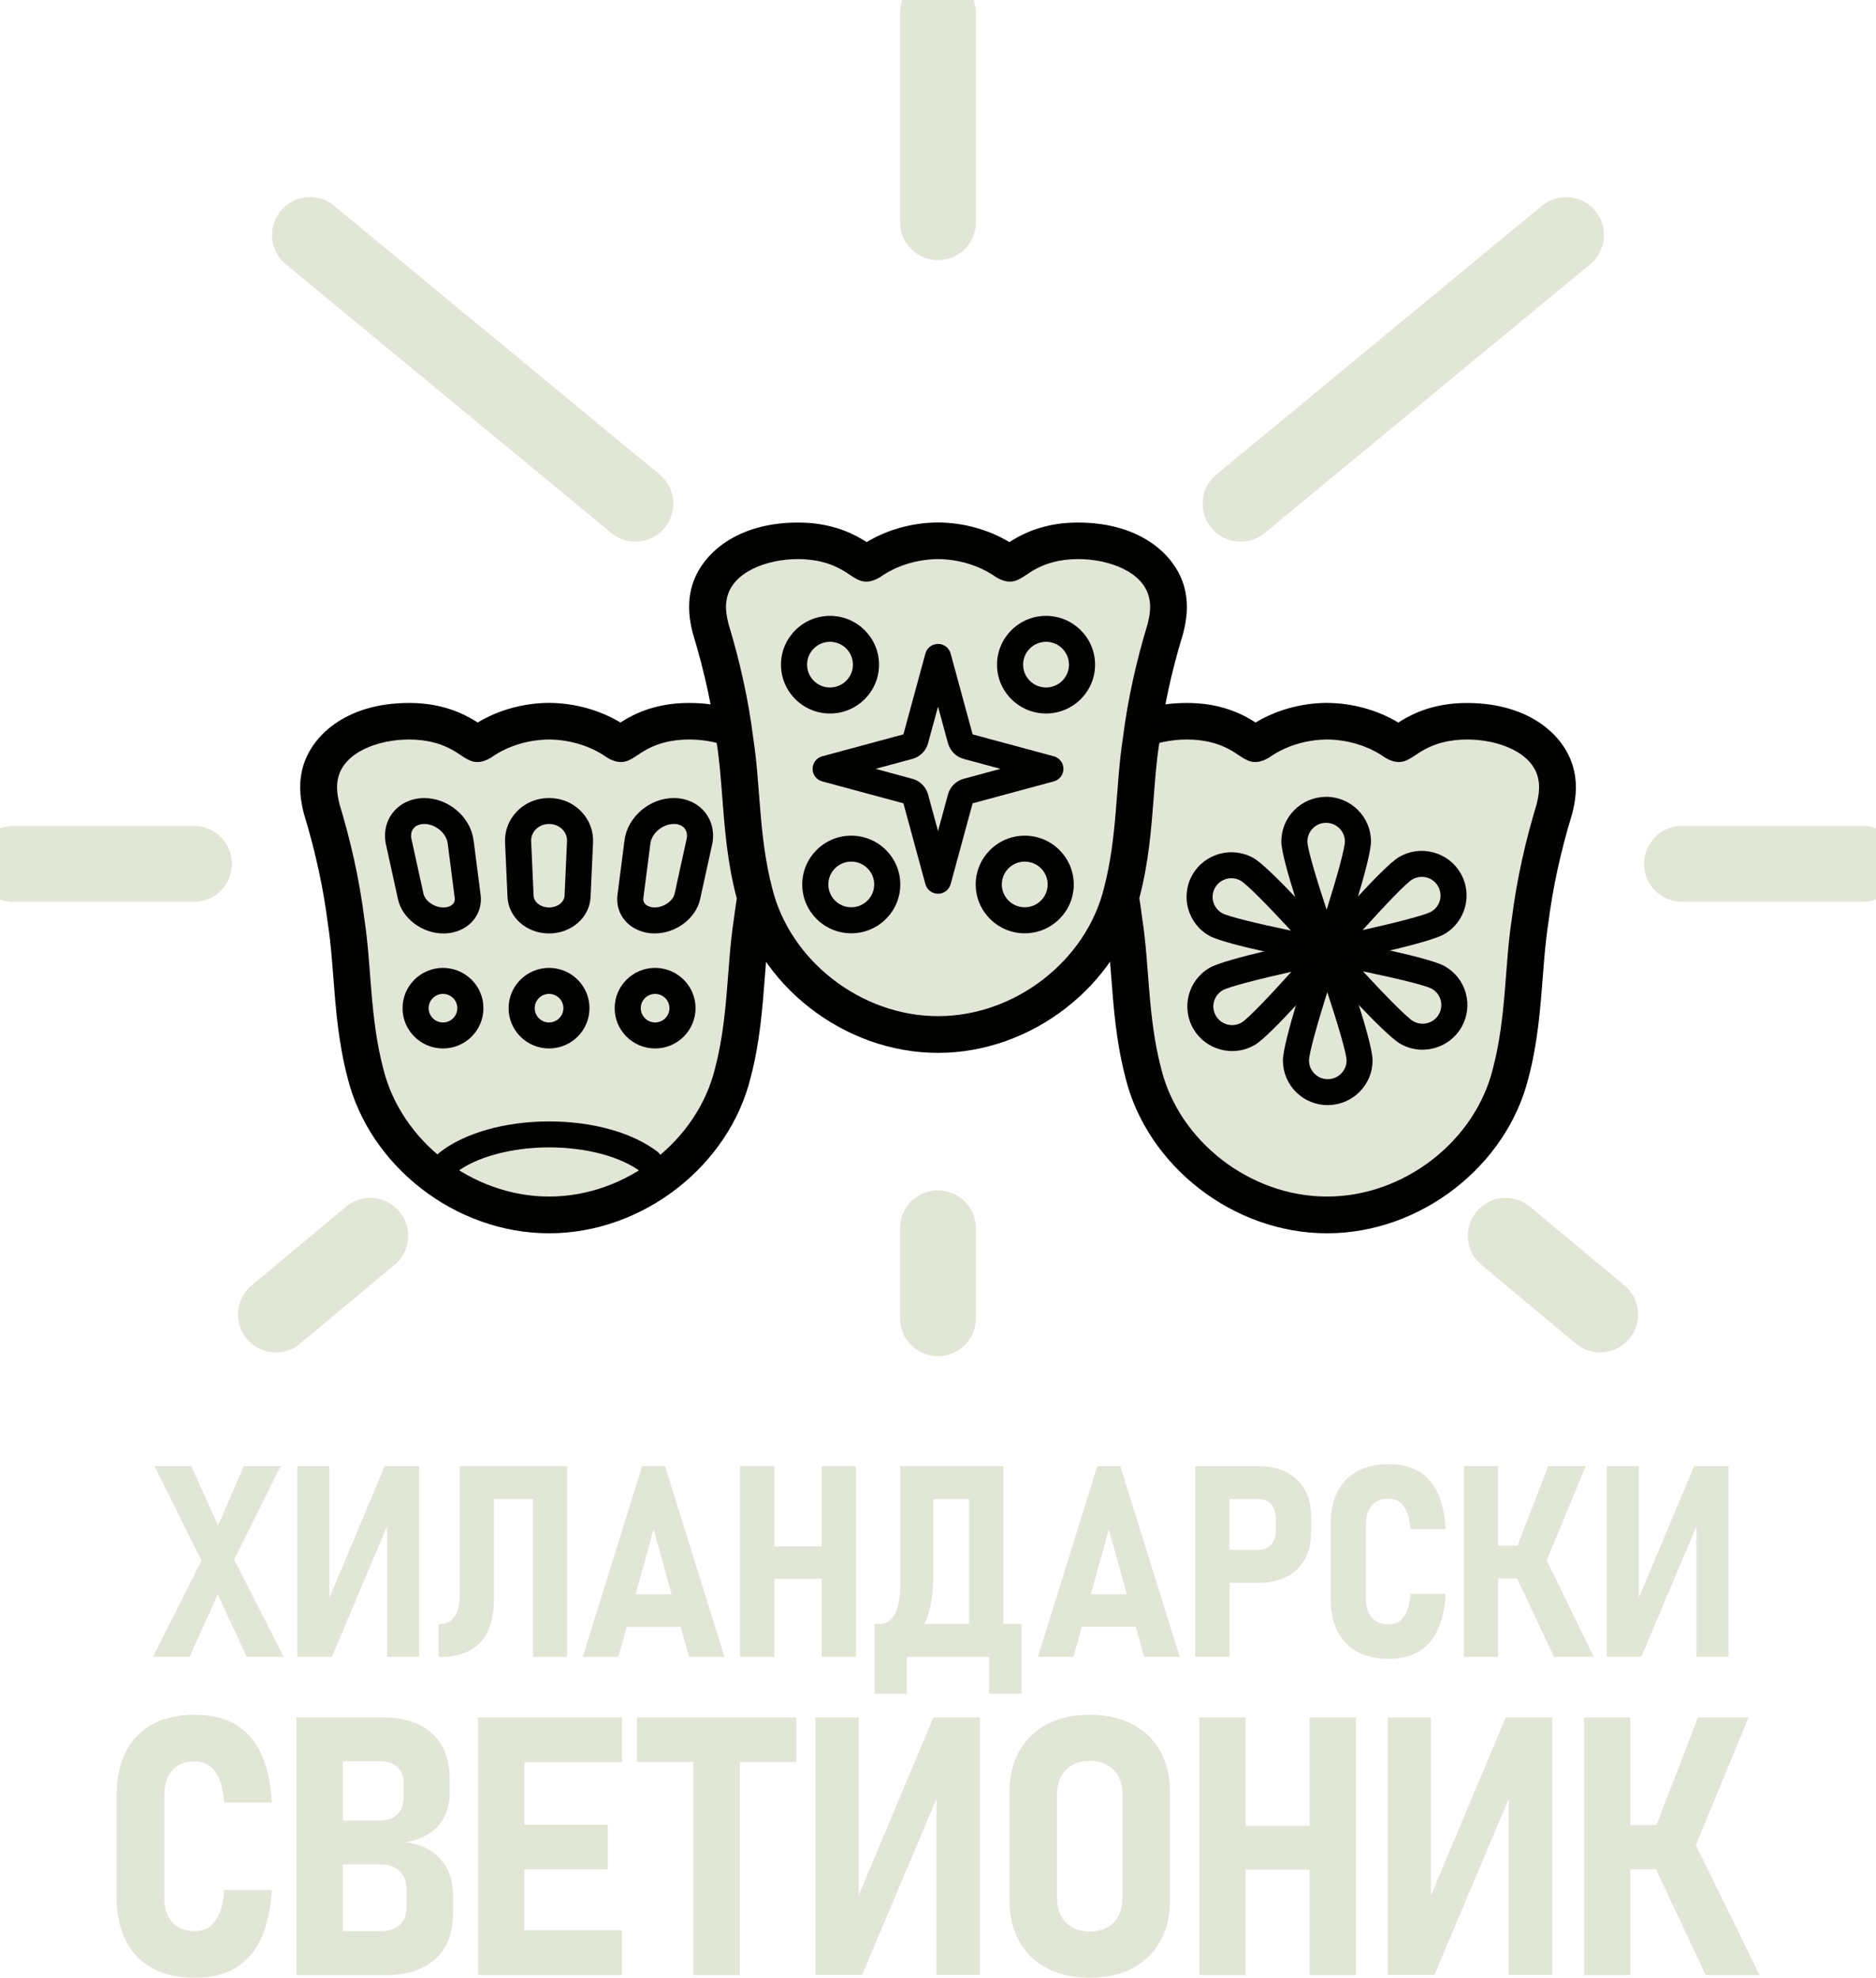 <?xml version="1.0" encoding="UTF-8"?> <svg xmlns="http://www.w3.org/2000/svg" width="167" height="176" viewBox="0 0 167 176" fill="none"><g clip-path="url(#clip0_1161_794)"><path d="M48.873 108.117C41.283 108.117 34.255 102.665 32.503 95.434C31.735 92.504 31.511 89.616 31.298 86.82C31.171 85.154 31.047 83.581 30.816 82.084C30.399 78.757 29.691 75.484 28.641 72.03C28.634 72.002 28.627 71.978 28.62 71.951C28.42 71.156 28.228 70.097 28.472 68.966C29.178 65.663 32.967 64.189 36.409 64.189C37.356 64.189 38.247 64.299 39.059 64.522C40.009 64.765 40.959 65.204 41.858 65.824L41.889 65.845C42.088 65.978 42.281 66.105 42.415 66.167C42.433 66.174 42.446 66.18 42.464 66.191C42.464 66.191 42.47 66.191 42.474 66.191C42.508 66.191 42.608 66.174 42.804 66.064C44.508 64.871 46.656 64.203 48.862 64.189C51.093 64.207 53.24 64.871 54.944 66.064C55.175 66.194 55.275 66.194 55.278 66.194C55.295 66.187 55.319 66.174 55.333 66.167C55.467 66.105 55.657 65.978 55.86 65.845L55.911 65.81C56.789 65.204 57.739 64.765 58.713 64.518C59.487 64.309 60.403 64.193 61.339 64.193C64.781 64.193 68.567 65.666 69.273 68.953C69.524 70.101 69.328 71.159 69.128 71.954C69.121 71.982 69.115 72.009 69.108 72.033C68.058 75.487 67.349 78.763 66.939 82.039C66.702 83.585 66.578 85.158 66.451 86.823C66.234 89.619 66.01 92.508 65.239 95.465C63.494 102.668 56.465 108.12 48.893 108.12H48.873V108.117Z" fill="#E2E6D6"></path><path d="M48.877 65.807C50.739 65.82 52.598 66.386 54.054 67.421C54.446 67.654 54.859 67.811 55.279 67.811C55.523 67.811 55.771 67.757 56.019 67.633C56.291 67.51 56.553 67.328 56.825 67.15C57.506 66.68 58.263 66.3 59.124 66.081C59.795 65.899 60.559 65.807 61.344 65.807C64.111 65.807 67.174 66.941 67.674 69.275L67.68 69.299C67.846 70.052 67.725 70.813 67.546 71.546C66.586 74.709 65.784 78.126 65.323 81.823C64.689 85.915 64.851 90.489 63.66 95.043C62.08 101.561 55.709 106.478 48.901 106.478H48.863C42.055 106.478 35.681 101.561 34.104 95.043C32.913 90.489 33.075 85.918 32.442 81.823C31.98 78.122 31.178 74.709 30.218 71.546C30.036 70.813 29.919 70.052 30.084 69.299L30.091 69.275C30.59 66.941 33.657 65.807 36.421 65.807C37.205 65.807 37.969 65.899 38.641 66.081C39.498 66.3 40.258 66.68 40.94 67.15C41.212 67.332 41.473 67.51 41.745 67.633C41.993 67.757 42.241 67.811 42.485 67.811C42.905 67.811 43.318 67.654 43.711 67.421C45.167 66.382 47.029 65.82 48.887 65.807M48.877 62.548H48.853C46.592 62.565 44.375 63.178 42.523 64.296C41.549 63.665 40.523 63.206 39.467 62.935C38.524 62.681 37.495 62.555 36.41 62.555C30.731 62.555 27.537 65.577 26.883 68.582C26.883 68.596 26.876 68.61 26.876 68.617C26.559 70.073 26.794 71.372 27.034 72.338C27.048 72.393 27.062 72.448 27.079 72.499C28.101 75.864 28.79 79.047 29.189 82.234C29.192 82.265 29.196 82.299 29.203 82.33C29.427 83.766 29.544 85.312 29.671 86.946C29.891 89.804 30.122 92.758 30.924 95.845C32.858 103.775 40.565 109.748 48.86 109.748H48.898C57.193 109.748 64.899 103.771 66.834 95.845C67.639 92.754 67.866 89.801 68.087 86.946C68.214 85.312 68.331 83.77 68.555 82.33C68.558 82.299 68.565 82.265 68.568 82.234C68.968 79.047 69.656 75.861 70.678 72.499C70.696 72.444 70.709 72.393 70.723 72.338C70.964 71.372 71.198 70.073 70.881 68.617C70.881 68.606 70.878 68.596 70.874 68.589C70.234 65.594 67.037 62.555 61.344 62.555C60.26 62.555 59.23 62.681 58.287 62.935C57.231 63.206 56.205 63.665 55.231 64.296C53.376 63.182 51.163 62.565 48.901 62.548H48.877Z" fill="#010100"></path><path d="M39.469 83.067C37.575 83.067 35.803 81.727 35.428 80.021L34.361 75.162C34.13 74.113 34.361 73.061 35.001 72.276C35.648 71.478 36.66 71.019 37.772 71.019C39.923 71.019 41.888 72.701 42.157 74.771L42.783 79.63C42.893 80.493 42.642 81.323 42.078 81.963C41.455 82.666 40.505 83.07 39.469 83.07V83.067ZM37.772 73.325C37.359 73.325 37.014 73.465 36.808 73.722C36.612 73.966 36.55 74.298 36.629 74.665L37.696 79.524C37.841 80.178 38.667 80.754 39.469 80.754C39.837 80.754 40.15 80.637 40.333 80.432C40.456 80.291 40.505 80.123 40.48 79.918L39.854 75.059C39.734 74.133 38.763 73.325 37.772 73.325Z" fill="#010100"></path><path d="M48.876 83.067C46.886 83.067 45.262 81.642 45.179 79.826L44.959 74.967C44.914 73.945 45.282 72.972 46.002 72.222C46.748 71.444 47.767 71.016 48.876 71.016C49.984 71.016 51.003 71.444 51.75 72.222C52.469 72.969 52.837 73.942 52.793 74.967L52.572 79.826C52.49 81.645 50.865 83.067 48.876 83.067ZM48.876 73.325C48.411 73.325 47.988 73.5 47.681 73.819C47.406 74.106 47.265 74.477 47.282 74.86L47.502 79.719C47.53 80.288 48.146 80.754 48.879 80.754C49.612 80.754 50.228 80.292 50.256 79.719L50.476 74.86C50.493 74.477 50.352 74.106 50.077 73.819C49.771 73.5 49.347 73.325 48.883 73.325H48.876Z" fill="#010100"></path><path d="M58.283 83.067C57.247 83.067 56.297 82.663 55.674 81.961C55.106 81.32 54.855 80.49 54.968 79.627L55.594 74.768C55.863 72.698 57.828 71.016 59.98 71.016C61.095 71.016 62.103 71.475 62.75 72.273C63.387 73.061 63.618 74.113 63.391 75.159L62.324 80.018C61.948 81.728 60.172 83.064 58.283 83.064V83.067ZM59.98 73.325C58.992 73.325 58.018 74.137 57.897 75.059L57.271 79.918C57.243 80.12 57.291 80.288 57.419 80.429C57.601 80.634 57.914 80.751 58.283 80.751C59.085 80.751 59.914 80.175 60.055 79.521L61.122 74.662C61.202 74.295 61.139 73.959 60.943 73.719C60.737 73.462 60.396 73.322 59.98 73.322V73.325Z" fill="#010100"></path><path d="M48.876 93.3C46.89 93.3 45.275 91.692 45.275 89.715C45.275 87.738 46.89 86.131 48.876 86.131C50.862 86.131 52.476 87.738 52.476 89.715C52.476 91.692 50.862 93.3 48.876 93.3ZM48.876 88.444C48.17 88.444 47.599 89.016 47.599 89.715C47.599 90.414 48.17 90.987 48.876 90.987C49.581 90.987 50.153 90.414 50.153 89.715C50.153 89.016 49.578 88.444 48.876 88.444Z" fill="#010100"></path><path d="M39.434 93.3C37.448 93.3 35.834 91.692 35.834 89.715C35.834 87.738 37.448 86.131 39.434 86.131C41.42 86.131 43.035 87.738 43.035 89.715C43.035 91.692 41.42 93.3 39.434 93.3ZM39.434 88.444C38.729 88.444 38.157 89.016 38.157 89.715C38.157 90.414 38.732 90.987 39.434 90.987C40.136 90.987 40.711 90.414 40.711 89.715C40.711 89.016 40.14 88.444 39.434 88.444Z" fill="#010100"></path><path d="M58.317 93.3C56.331 93.3 54.717 91.692 54.717 89.715C54.717 87.738 56.331 86.131 58.317 86.131C60.303 86.131 61.917 87.738 61.917 89.715C61.917 91.692 60.303 93.3 58.317 93.3ZM58.317 88.444C57.611 88.444 57.04 89.016 57.04 89.715C57.04 90.414 57.615 90.987 58.317 90.987C59.019 90.987 59.594 90.414 59.594 89.715C59.594 89.016 59.019 88.444 58.317 88.444Z" fill="#010100"></path><path d="M39.855 104.621C39.511 104.621 39.173 104.47 38.943 104.183C38.544 103.682 38.63 102.956 39.132 102.558C41.328 100.828 44.97 99.793 48.873 99.793C52.776 99.793 56.3 100.794 58.503 102.469C59.013 102.856 59.109 103.583 58.72 104.09C58.331 104.597 57.602 104.693 57.092 104.306C55.278 102.928 52.208 102.103 48.873 102.103C45.538 102.103 42.343 102.97 40.571 104.368C40.357 104.536 40.103 104.618 39.852 104.618L39.855 104.621Z" fill="#010100"></path><path d="M118.124 108.117C110.538 108.117 103.506 102.665 101.755 95.434C100.987 92.504 100.763 89.616 100.55 86.82C100.422 85.154 100.299 83.581 100.068 82.084C99.651 78.757 98.942 75.484 97.893 72.03C97.886 72.002 97.879 71.978 97.872 71.951C97.672 71.156 97.48 70.097 97.724 68.966C98.43 65.663 102.219 64.189 105.661 64.189C106.608 64.189 107.499 64.299 108.311 64.522C109.261 64.765 110.211 65.204 111.11 65.824L111.141 65.845C111.34 65.978 111.533 66.105 111.667 66.167C111.685 66.174 111.698 66.18 111.716 66.191C111.716 66.191 111.722 66.191 111.726 66.191C111.76 66.191 111.86 66.174 112.056 66.064C113.76 64.871 115.908 64.203 118.114 64.189C120.341 64.207 122.489 64.871 124.196 66.064C124.427 66.194 124.526 66.194 124.53 66.194C124.547 66.187 124.571 66.174 124.585 66.167C124.719 66.105 124.909 65.978 125.112 65.845L125.163 65.81C126.041 65.204 126.991 64.765 127.965 64.518C128.739 64.309 129.655 64.193 130.591 64.193C134.033 64.193 137.819 65.666 138.525 68.953C138.776 70.101 138.58 71.159 138.38 71.954C138.373 71.982 138.367 72.009 138.36 72.033C137.31 75.487 136.601 78.763 136.191 82.039C135.954 83.585 135.83 85.158 135.702 86.823C135.486 89.619 135.262 92.508 134.491 95.465C132.746 102.668 125.717 108.12 118.145 108.12H118.124V108.117Z" fill="#E2E6D6"></path><path d="M118.127 65.807C119.989 65.82 121.848 66.386 123.304 67.421C123.696 67.654 124.109 67.811 124.529 67.811C124.773 67.811 125.021 67.757 125.269 67.633C125.541 67.51 125.803 67.328 126.075 67.15C126.756 66.68 127.513 66.3 128.374 66.081C129.045 65.899 129.809 65.807 130.594 65.807C133.361 65.807 136.424 66.941 136.924 69.275L136.93 69.299C137.096 70.052 136.975 70.813 136.796 71.546C135.836 74.709 135.034 78.126 134.573 81.823C133.939 85.915 134.101 90.489 132.91 95.043C131.33 101.561 124.959 106.478 118.151 106.478H118.113C111.305 106.478 104.931 101.561 103.354 95.043C102.163 90.489 102.325 85.918 101.692 81.823C101.231 78.122 100.429 74.709 99.468 71.546C99.286 70.813 99.169 70.052 99.334 69.299L99.341 69.275C99.84 66.941 102.907 65.807 105.671 65.807C106.455 65.807 107.219 65.899 107.891 66.081C108.748 66.3 109.508 66.68 110.19 67.15C110.462 67.332 110.723 67.51 110.995 67.633C111.243 67.757 111.491 67.811 111.735 67.811C112.155 67.811 112.568 67.654 112.961 67.421C114.417 66.382 116.279 65.82 118.137 65.807M118.127 62.548H118.103C115.842 62.565 113.625 63.178 111.773 64.296C110.799 63.665 109.773 63.206 108.717 62.935C107.774 62.681 106.745 62.555 105.66 62.555C99.981 62.555 96.787 65.577 96.133 68.582C96.133 68.596 96.126 68.61 96.126 68.617C95.809 70.076 96.043 71.372 96.284 72.338C96.298 72.393 96.312 72.444 96.329 72.499C97.351 75.864 98.04 79.051 98.439 82.234C98.442 82.265 98.446 82.299 98.453 82.33C98.677 83.766 98.794 85.312 98.921 86.946C99.141 89.804 99.372 92.758 100.174 95.845C102.108 103.775 109.815 109.748 118.11 109.748H118.148C126.443 109.748 134.149 103.771 136.084 95.845C136.889 92.758 137.116 89.801 137.337 86.946C137.464 85.312 137.581 83.77 137.805 82.33C137.808 82.299 137.815 82.265 137.818 82.234C138.218 79.047 138.906 75.861 139.928 72.499C139.946 72.444 139.959 72.393 139.973 72.338C140.214 71.372 140.448 70.073 140.128 68.617C140.128 68.61 140.125 68.599 140.121 68.593C139.481 65.598 136.283 62.558 130.59 62.558C129.506 62.558 128.477 62.685 127.534 62.938C126.477 63.209 125.452 63.668 124.477 64.299C122.622 63.185 120.409 62.568 118.148 62.551H118.124L118.127 62.548Z" fill="#010100"></path><path d="M118.124 85.781C117.632 85.781 117.191 85.473 117.03 85.01C116.537 83.615 114.076 76.577 114.063 74.912C114.056 73.849 114.462 72.849 115.212 72.095C115.959 71.338 116.961 70.919 118.024 70.909C118.035 70.909 118.045 70.909 118.055 70.909C120.241 70.909 122.031 72.674 122.044 74.853C122.058 76.519 119.697 83.591 119.226 84.993C119.067 85.459 118.63 85.778 118.134 85.781H118.128H118.124ZM118.055 73.219C118.055 73.219 118.048 73.219 118.041 73.219C117.594 73.219 117.178 73.397 116.864 73.716C116.551 74.031 116.382 74.449 116.382 74.894C116.386 75.515 117.147 78.095 118.097 80.963C119.002 78.081 119.725 75.491 119.721 74.871C119.714 73.959 118.967 73.222 118.052 73.222L118.055 73.219Z" fill="#010100"></path><path d="M118.126 85.781C118.054 85.781 117.985 85.774 117.913 85.76C116.454 85.49 109.098 84.092 107.646 83.269C105.732 82.186 105.057 79.757 106.145 77.852C107.233 75.946 109.673 75.275 111.587 76.358C113.043 77.18 118.016 82.752 118.997 83.859C119.324 84.229 119.379 84.767 119.135 85.195C118.925 85.562 118.536 85.781 118.126 85.781ZM109.618 78.153C109.036 78.153 108.472 78.455 108.162 78.993C107.708 79.788 107.99 80.805 108.788 81.258C109.329 81.563 111.955 82.197 114.922 82.814C112.867 80.59 110.978 78.671 110.434 78.366C110.176 78.218 109.89 78.15 109.611 78.15L109.618 78.153Z" fill="#010100"></path><path d="M109.691 93.532C109.353 93.532 109.013 93.488 108.679 93.402C107.646 93.135 106.782 92.484 106.242 91.569C105.127 89.681 105.767 87.241 107.663 86.131C109.106 85.288 116.44 83.783 117.893 83.492C118.382 83.396 118.874 83.615 119.125 84.04C119.376 84.465 119.328 85.003 119.005 85.377C118.037 86.501 113.146 92.141 111.704 92.984C111.085 93.347 110.393 93.532 109.691 93.532ZM114.95 86.48C111.99 87.141 109.374 87.813 108.837 88.125C108.042 88.588 107.777 89.609 108.242 90.4C108.469 90.784 108.83 91.055 109.26 91.168C109.694 91.281 110.142 91.216 110.527 90.993C111.064 90.678 112.926 88.735 114.95 86.484V86.48Z" fill="#010100"></path><path d="M118.196 98.344C117.143 98.344 116.148 97.939 115.394 97.199C114.633 96.456 114.214 95.458 114.203 94.396C114.189 92.731 116.551 85.658 117.022 84.256C117.18 83.79 117.618 83.472 118.113 83.468H118.124C118.616 83.468 119.056 83.777 119.218 84.239C119.71 85.634 122.175 92.672 122.185 94.338C122.202 96.528 120.423 98.323 118.223 98.34C118.213 98.34 118.203 98.34 118.192 98.34L118.196 98.344ZM118.151 88.29C117.246 91.171 116.523 93.762 116.527 94.382C116.53 94.828 116.705 95.243 117.026 95.554C117.342 95.866 117.748 96.034 118.21 96.034C119.129 96.027 119.872 95.277 119.869 94.362C119.865 93.742 119.105 91.165 118.155 88.293L118.151 88.29Z" fill="#010100"></path><path d="M126.632 93.413C125.95 93.413 125.276 93.238 124.667 92.892C123.211 92.07 118.237 86.498 117.256 85.391C116.929 85.021 116.874 84.483 117.118 84.054C117.363 83.626 117.858 83.4 118.34 83.489C119.8 83.76 127.155 85.158 128.608 85.98C129.533 86.504 130.201 87.358 130.483 88.379C130.766 89.403 130.631 90.473 130.108 91.398C129.582 92.32 128.725 92.984 127.699 93.265C127.348 93.361 126.986 93.409 126.632 93.409V93.413ZM121.324 86.433C123.379 88.656 125.269 90.575 125.813 90.88C126.202 91.1 126.652 91.154 127.079 91.038C127.51 90.921 127.868 90.644 128.088 90.257C128.308 89.87 128.363 89.421 128.246 88.996C128.129 88.567 127.85 88.211 127.461 87.992C126.921 87.687 124.295 87.053 121.324 86.436V86.433Z" fill="#010100"></path><path d="M118.124 85.781C117.718 85.781 117.333 85.569 117.123 85.209C116.872 84.784 116.92 84.246 117.243 83.873C118.21 82.749 123.102 77.108 124.544 76.265C125.463 75.727 126.537 75.58 127.569 75.847C128.602 76.115 129.466 76.766 130.006 77.681C131.121 79.569 130.481 82.009 128.585 83.119C127.142 83.962 119.808 85.466 118.352 85.757C118.276 85.771 118.197 85.781 118.121 85.781H118.124ZM126.564 78.03C126.272 78.03 125.982 78.109 125.721 78.26C125.184 78.572 123.322 80.518 121.298 82.769C124.258 82.108 126.874 81.436 127.411 81.124C128.206 80.662 128.471 79.641 128.006 78.849C127.779 78.465 127.418 78.195 126.987 78.082C126.846 78.044 126.705 78.027 126.564 78.027V78.03Z" fill="#010100"></path><path d="M83.498 92.062C75.912 92.062 68.88 86.611 67.128 79.38C66.36 76.45 66.14 73.562 65.923 70.765C65.796 69.1 65.672 67.527 65.441 66.026C65.025 62.699 64.316 59.426 63.266 55.972C63.259 55.945 63.252 55.917 63.245 55.89C63.049 55.095 62.853 54.036 63.101 52.905C63.806 49.602 67.596 48.128 71.038 48.128C71.984 48.128 72.876 48.238 73.688 48.461C74.638 48.704 75.588 49.143 76.486 49.763L76.514 49.783C76.717 49.917 76.906 50.047 77.044 50.109C77.061 50.116 77.075 50.123 77.092 50.133C77.092 50.133 77.099 50.133 77.103 50.133C77.137 50.133 77.237 50.116 77.433 50.006C79.137 48.814 81.284 48.146 83.491 48.132C85.718 48.149 87.865 48.814 89.573 50.006C89.803 50.136 89.903 50.136 89.906 50.136C89.92 50.13 89.944 50.116 89.962 50.109C90.096 50.047 90.289 49.921 90.492 49.783L90.543 49.749C91.421 49.146 92.371 48.704 93.345 48.457C94.133 48.245 95.025 48.132 95.971 48.132C99.413 48.132 103.199 49.605 103.905 52.892C104.156 54.039 103.96 55.098 103.764 55.893C103.757 55.921 103.75 55.948 103.743 55.976C102.693 59.43 101.984 62.702 101.575 65.982C101.337 67.527 101.213 69.1 101.086 70.769C100.869 73.562 100.645 76.454 99.874 79.411C98.129 86.614 91.101 92.066 83.529 92.066H83.508L83.498 92.062Z" fill="#E2E6D6"></path><path d="M83.502 49.752C85.364 49.766 87.222 50.332 88.678 51.367C89.071 51.599 89.484 51.757 89.904 51.757C90.148 51.757 90.396 51.702 90.644 51.579C90.915 51.456 91.177 51.274 91.449 51.096C92.13 50.626 92.888 50.246 93.748 50.027C94.419 49.845 95.184 49.752 95.968 49.752C98.736 49.752 101.799 50.887 102.298 53.22L102.305 53.244C102.47 53.998 102.35 54.759 102.171 55.492C101.21 58.655 100.408 62.072 99.947 65.772C99.314 69.864 99.476 74.439 98.285 78.989C96.705 85.507 90.334 90.424 83.526 90.424H83.488C76.68 90.424 70.305 85.507 68.729 78.989C67.538 74.435 67.7 69.864 67.066 65.772C66.605 62.072 65.803 58.658 64.843 55.492C64.66 54.759 64.543 53.998 64.709 53.244L64.715 53.22C65.215 50.887 68.281 49.752 71.045 49.752C71.83 49.752 72.594 49.845 73.265 50.027C74.122 50.246 74.883 50.626 75.564 51.096C75.836 51.274 76.098 51.456 76.37 51.579C76.618 51.702 76.865 51.757 77.11 51.757C77.53 51.757 77.943 51.599 78.335 51.367C79.791 50.328 81.653 49.766 83.512 49.752M83.502 46.494H83.478C81.216 46.511 78.999 47.124 77.148 48.241C76.174 47.611 75.148 47.152 74.091 46.881C73.148 46.627 72.119 46.501 71.035 46.501C65.356 46.501 62.158 49.526 61.504 52.532C61.504 52.542 61.497 52.559 61.497 52.562C61.181 54.019 61.415 55.318 61.656 56.284C61.669 56.339 61.683 56.394 61.7 56.445C62.722 59.81 63.411 62.993 63.81 66.18C63.814 66.211 63.817 66.245 63.824 66.276C64.048 67.712 64.165 69.257 64.292 70.892C64.512 73.75 64.743 76.704 65.545 79.791C67.479 87.721 75.186 93.693 83.481 93.693H83.519C91.814 93.693 99.52 87.721 101.455 79.791C102.26 76.7 102.487 73.746 102.708 70.892C102.835 69.257 102.952 67.715 103.176 66.276C103.179 66.245 103.186 66.211 103.19 66.18C103.585 62.993 104.277 59.81 105.299 56.445C105.317 56.39 105.33 56.339 105.344 56.284C105.585 55.318 105.819 54.019 105.503 52.562C105.503 52.559 105.499 52.542 105.496 52.532C104.842 49.526 101.648 46.501 95.968 46.501C94.884 46.501 93.855 46.627 92.912 46.881C91.855 47.152 90.829 47.611 89.855 48.241C88 47.128 85.787 46.511 83.526 46.494H83.502Z" fill="#010100"></path><path d="M83.502 58.46L85.509 65.844C85.585 66.126 85.805 66.345 86.087 66.42L93.505 68.418L86.087 70.416C85.805 70.491 85.585 70.71 85.509 70.992L83.502 78.376L81.496 70.992C81.42 70.71 81.2 70.491 80.917 70.416L73.5 68.418L80.917 66.42C81.2 66.345 81.42 66.126 81.496 65.844L83.502 58.46Z" fill="#E2E6D6"></path><path d="M83.502 79.534C82.978 79.534 82.517 79.185 82.379 78.681L80.421 71.485L73.193 69.535C72.687 69.398 72.336 68.942 72.336 68.418C72.336 67.894 72.687 67.438 73.193 67.301L80.421 65.351L82.379 58.155C82.517 57.651 82.975 57.302 83.502 57.302C84.028 57.302 84.486 57.651 84.624 58.155L86.582 65.351L93.81 67.301C94.316 67.438 94.667 67.894 94.667 68.418C94.667 68.942 94.316 69.398 93.81 69.535L86.582 71.485L84.624 78.681C84.486 79.185 84.028 79.534 83.502 79.534ZM77.939 68.418L81.216 69.302C81.894 69.484 82.431 70.018 82.614 70.693L83.502 73.956L84.39 70.693C84.572 70.018 85.109 69.487 85.787 69.302L89.064 68.418L85.787 67.534C85.109 67.352 84.576 66.818 84.39 66.143L83.502 62.88L82.614 66.143C82.431 66.818 81.898 67.349 81.216 67.534L77.939 68.418Z" fill="#010100"></path><path d="M73.886 63.494C71.48 63.494 69.522 61.544 69.522 59.149C69.522 56.754 71.48 54.804 73.886 54.804C76.292 54.804 78.25 56.754 78.25 59.149C78.25 61.544 76.292 63.494 73.886 63.494ZM73.886 57.113C72.76 57.113 71.845 58.025 71.845 59.145C71.845 60.266 72.76 61.177 73.886 61.177C75.011 61.177 75.927 60.266 75.927 59.145C75.927 58.025 75.011 57.113 73.886 57.113Z" fill="#010100"></path><path d="M93.118 63.494C90.712 63.494 88.754 61.544 88.754 59.149C88.754 56.754 90.712 54.804 93.118 54.804C95.524 54.804 97.483 56.754 97.483 59.149C97.483 61.544 95.524 63.494 93.118 63.494ZM93.118 57.113C91.993 57.113 91.077 58.025 91.077 59.145C91.077 60.266 91.993 61.177 93.118 61.177C94.244 61.177 95.159 60.266 95.159 59.145C95.159 58.025 94.244 57.113 93.118 57.113Z" fill="#010100"></path><path d="M75.778 83.053C73.373 83.053 71.414 81.104 71.414 78.708C71.414 76.313 73.373 74.363 75.778 74.363C78.184 74.363 80.143 76.313 80.143 78.708C80.143 81.104 78.184 83.053 75.778 83.053ZM75.778 76.673C74.653 76.673 73.737 77.584 73.737 78.705C73.737 79.826 74.653 80.737 75.778 80.737C76.904 80.737 77.82 79.826 77.82 78.705C77.82 77.584 76.904 76.673 75.778 76.673Z" fill="#010100"></path><path d="M91.222 83.053C88.816 83.053 86.857 81.104 86.857 78.708C86.857 76.313 88.816 74.363 91.222 74.363C93.628 74.363 95.586 76.313 95.586 78.708C95.586 81.104 93.628 83.053 91.222 83.053ZM91.222 76.673C90.096 76.673 89.181 77.584 89.181 78.705C89.181 79.826 90.096 80.737 91.222 80.737C92.347 80.737 93.263 79.826 93.263 78.705C93.263 77.584 92.347 76.673 91.222 76.673Z" fill="#010100"></path><path d="M83.496 19.776V1.155" stroke="#E2E6D6" stroke-width="6.75" stroke-linecap="round" stroke-linejoin="round"></path><path d="M32.96 109.974L24.559 116.974" stroke="#E2E6D6" stroke-width="6.75" stroke-linecap="round" stroke-linejoin="round"></path><path d="M17.272 76.875H1.16" stroke="#E2E6D6" stroke-width="6.75" stroke-linecap="round" stroke-linejoin="round"></path><path d="M56.564 44.825L27.59 20.913" stroke="#E2E6D6" stroke-width="6.75" stroke-linecap="round" stroke-linejoin="round"></path><path d="M83.496 117.31V109.302" stroke="#E2E6D6" stroke-width="6.75" stroke-linecap="round" stroke-linejoin="round"></path><path d="M134.043 109.974L142.445 116.974" stroke="#E2E6D6" stroke-width="6.75" stroke-linecap="round" stroke-linejoin="round"></path><path d="M149.73 76.875H165.839" stroke="#E2E6D6" stroke-width="6.75" stroke-linecap="round" stroke-linejoin="round"></path><path d="M110.434 44.825L139.408 20.913" stroke="#E2E6D6" stroke-width="6.75" stroke-linecap="round" stroke-linejoin="round"></path><path d="M24.989 130.466H21.706L19.414 135.743L17.028 130.466H13.755L17.937 138.878L13.614 147.438H16.884L19.379 141.887L21.964 147.438H25.248L20.842 138.772L24.989 130.462V130.466ZM37.308 147.428V130.466H34.248L29.323 142.182V130.466H26.473V147.428H29.547L34.448 135.832V147.428H37.308ZM43.438 145.129C43.793 144.365 43.972 143.426 43.972 142.305V133.399H47.441V147.442H50.491V130.469H40.912V142.072C40.912 142.6 40.843 143.049 40.702 143.415C40.561 143.782 40.351 144.06 40.076 144.251C39.797 144.443 39.456 144.536 39.05 144.536V147.442H39.284C40.299 147.442 41.156 147.246 41.858 146.859C42.557 146.469 43.087 145.893 43.442 145.132L43.438 145.129ZM61.326 147.442H64.493L59.206 130.469H57.165L51.878 147.442H55.045L55.785 144.769H60.59L61.33 147.442H61.326ZM56.583 141.87L58.184 136.092L59.784 141.87H56.583ZM76.195 147.442V130.469H73.146V137.614H68.926V130.469H65.876V147.442H68.926V140.496H73.146V147.442H76.195ZM90.944 150.721V144.512H89.326V130.469H80.147V140.917C80.147 142.086 79.992 142.977 79.679 143.59C79.365 144.204 78.918 144.512 78.329 144.512H77.847V150.721H80.732V147.442H88.049V150.721H90.944ZM86.267 144.508H82.288C82.408 144.269 82.515 144.015 82.608 143.737C82.921 142.788 83.076 141.64 83.076 140.294V133.396H86.267V144.508ZM97.683 130.466L92.397 147.438H95.563L96.303 144.765H101.108L101.848 147.438H105.015L99.728 130.466H97.687H97.683ZM97.105 141.87L98.706 136.092L100.306 141.87H97.105ZM109.445 140.856H112.023C112.976 140.856 113.806 140.677 114.515 140.318C115.224 139.961 115.764 139.447 116.146 138.776C116.525 138.107 116.714 137.316 116.714 136.404V134.958C116.714 134.04 116.525 133.241 116.146 132.566C115.768 131.888 115.227 131.37 114.522 131.007C113.819 130.644 112.986 130.466 112.023 130.466H106.395V147.438H109.445V140.856ZM109.445 133.396H112.036C112.35 133.396 112.622 133.468 112.856 133.612C113.09 133.755 113.269 133.964 113.396 134.235C113.52 134.509 113.585 134.825 113.585 135.181V136.185C113.585 136.528 113.52 136.833 113.393 137.1C113.265 137.367 113.083 137.573 112.849 137.713C112.615 137.854 112.343 137.922 112.04 137.922H109.448V133.392L109.445 133.396ZM126.272 146.986C126.995 146.565 127.56 145.931 127.962 145.077C128.365 144.224 128.609 143.145 128.695 141.839H125.553C125.515 142.452 125.412 142.963 125.247 143.364C125.081 143.765 124.865 144.063 124.589 144.258C124.314 144.454 123.983 144.55 123.591 144.55C123.178 144.55 122.82 144.461 122.524 144.286C122.228 144.111 121.997 143.857 121.839 143.522C121.677 143.186 121.598 142.778 121.598 142.295V135.63C121.598 135.157 121.677 134.746 121.839 134.403C122.001 134.06 122.228 133.803 122.524 133.625C122.82 133.45 123.178 133.361 123.591 133.361C123.973 133.361 124.304 133.457 124.582 133.653C124.861 133.848 125.078 134.146 125.24 134.547C125.402 134.948 125.505 135.455 125.55 136.072H128.692C128.613 134.763 128.372 133.683 127.969 132.834C127.567 131.98 127.002 131.346 126.276 130.925C125.55 130.503 124.655 130.294 123.591 130.294C122.528 130.294 121.591 130.503 120.824 130.918C120.056 131.336 119.471 131.943 119.065 132.738C118.659 133.536 118.456 134.499 118.456 135.626V142.291C118.456 143.419 118.659 144.382 119.065 145.173C119.471 145.968 120.056 146.571 120.824 146.989C121.591 147.407 122.514 147.613 123.591 147.613C124.668 147.613 125.546 147.404 126.269 146.983L126.272 146.986ZM137.682 138.865L141.162 130.466H137.82L135.087 137.552H133.363V130.466H130.313V147.438H133.363V140.468H135.053L138.336 147.438H141.878L137.682 138.861V138.865ZM143.038 130.466V147.428H146.112L151.013 135.832V147.428H153.873V130.466H150.813L145.888 142.182V130.466H143.038ZM14.939 158.147C15.156 157.684 15.466 157.335 15.865 157.098C16.268 156.862 16.746 156.742 17.307 156.742C17.823 156.742 18.271 156.872 18.646 157.136C19.021 157.4 19.317 157.801 19.534 158.342C19.751 158.884 19.889 159.569 19.954 160.402H24.201C24.095 158.633 23.771 157.177 23.227 156.026C22.683 154.874 21.919 154.014 20.938 153.445C19.957 152.877 18.746 152.592 17.311 152.592C15.875 152.592 14.605 152.873 13.573 153.435C12.537 153.997 11.745 154.82 11.198 155.895C10.647 156.975 10.375 158.274 10.375 159.799V168.804C10.375 170.329 10.65 171.628 11.198 172.7C11.748 173.773 12.54 174.592 13.573 175.154C14.609 175.716 15.855 175.997 17.311 175.997C18.767 175.997 19.954 175.712 20.931 175.143C21.909 174.575 22.67 173.714 23.213 172.563C23.757 171.412 24.088 169.952 24.205 168.187H19.957C19.906 169.016 19.768 169.705 19.544 170.247C19.324 170.788 19.028 171.189 18.656 171.453C18.288 171.717 17.837 171.847 17.311 171.847C16.75 171.847 16.271 171.727 15.868 171.491C15.466 171.254 15.159 170.911 14.943 170.459C14.726 170.007 14.619 169.455 14.619 168.804V159.799C14.619 159.158 14.726 158.606 14.943 158.143L14.939 158.147ZM38.386 164.73C37.752 164.315 36.992 164.048 36.104 163.935C36.926 163.798 37.635 163.534 38.227 163.146C38.819 162.756 39.267 162.255 39.573 161.639C39.879 161.022 40.031 160.326 40.031 159.548V158.301C40.031 157.143 39.797 156.159 39.332 155.344C38.867 154.528 38.189 153.905 37.298 153.476C36.407 153.044 35.326 152.829 34.059 152.829H26.39V175.76H34.358C35.615 175.76 36.692 175.544 37.59 175.113C38.489 174.681 39.17 174.054 39.635 173.228C40.1 172.402 40.33 171.405 40.33 170.24V168.646C40.33 167.773 40.165 167.005 39.831 166.344C39.497 165.682 39.016 165.141 38.382 164.726L38.386 164.73ZM30.514 156.725H33.777C34.451 156.725 34.981 156.893 35.36 157.228C35.742 157.564 35.931 158.037 35.931 158.647V159.877C35.931 160.563 35.742 161.087 35.37 161.454C34.995 161.82 34.465 162.005 33.777 162.005H30.514V156.721V156.725ZM36.183 169.753C36.183 170.415 35.98 170.932 35.574 171.299C35.167 171.665 34.593 171.85 33.856 171.85H30.514V165.905H33.825C34.321 165.905 34.748 165.994 35.109 166.172C35.467 166.35 35.739 166.607 35.918 166.947C36.097 167.283 36.186 167.694 36.186 168.177V169.753H36.183ZM44.206 152.829H42.557V175.76H55.375V171.772H46.677V166.347H54.108V162.389H46.677V156.821H55.375V152.829H44.206ZM56.704 156.79H61.725V175.764H65.859V156.79H70.898V152.832H56.704V156.79ZM76.44 168.66V152.829H72.588V175.747H76.739L83.362 160.08V175.747H87.227V152.829H83.093L76.44 168.66ZM100.795 153.428C99.718 152.87 98.454 152.592 97.009 152.592C95.563 152.592 94.3 152.87 93.223 153.428C92.145 153.987 91.316 154.785 90.734 155.827C90.153 156.869 89.863 158.092 89.863 159.5V169.088C89.863 170.486 90.153 171.71 90.734 172.755C91.316 173.8 92.145 174.602 93.223 175.161C94.3 175.719 95.563 175.997 97.009 175.997C98.454 175.997 99.718 175.719 100.795 175.161C101.872 174.602 102.702 173.8 103.284 172.755C103.865 171.71 104.154 170.486 104.154 169.088V159.5C104.154 158.092 103.865 156.865 103.284 155.827C102.702 154.785 101.872 153.987 100.795 153.428ZM99.924 168.869C99.924 169.489 99.807 170.027 99.577 170.476C99.343 170.929 99.005 171.275 98.561 171.518C98.117 171.761 97.601 171.881 97.009 171.881C96.417 171.881 95.904 171.761 95.463 171.518C95.026 171.275 94.686 170.929 94.448 170.476C94.211 170.024 94.09 169.489 94.09 168.869V159.706C94.09 159.096 94.211 158.565 94.448 158.113C94.686 157.66 95.023 157.311 95.463 157.064C95.901 156.817 96.417 156.694 97.009 156.694C97.601 156.694 98.117 156.817 98.561 157.064C99.005 157.311 99.343 157.66 99.577 158.113C99.807 158.565 99.924 159.096 99.924 159.706V168.869ZM116.583 162.482H110.88V152.829H106.76V175.76H110.88V166.374H116.583V175.76H120.703V152.829H116.583V162.482ZM127.384 168.66V152.829H123.536V175.747H127.687L134.309 160.08V175.747H138.175V152.829H134.041L127.388 168.66H127.384ZM155.667 152.829H151.151L147.458 162.403H145.131V152.829H141.011V175.76H145.131V166.344H147.413L151.846 175.76H156.63L150.961 164.174L155.663 152.829H155.667Z" fill="#E2E6D6"></path></g><defs><clipPath id="clip0_1161_794"><rect width="167" height="176" fill="white"></rect></clipPath></defs></svg> 